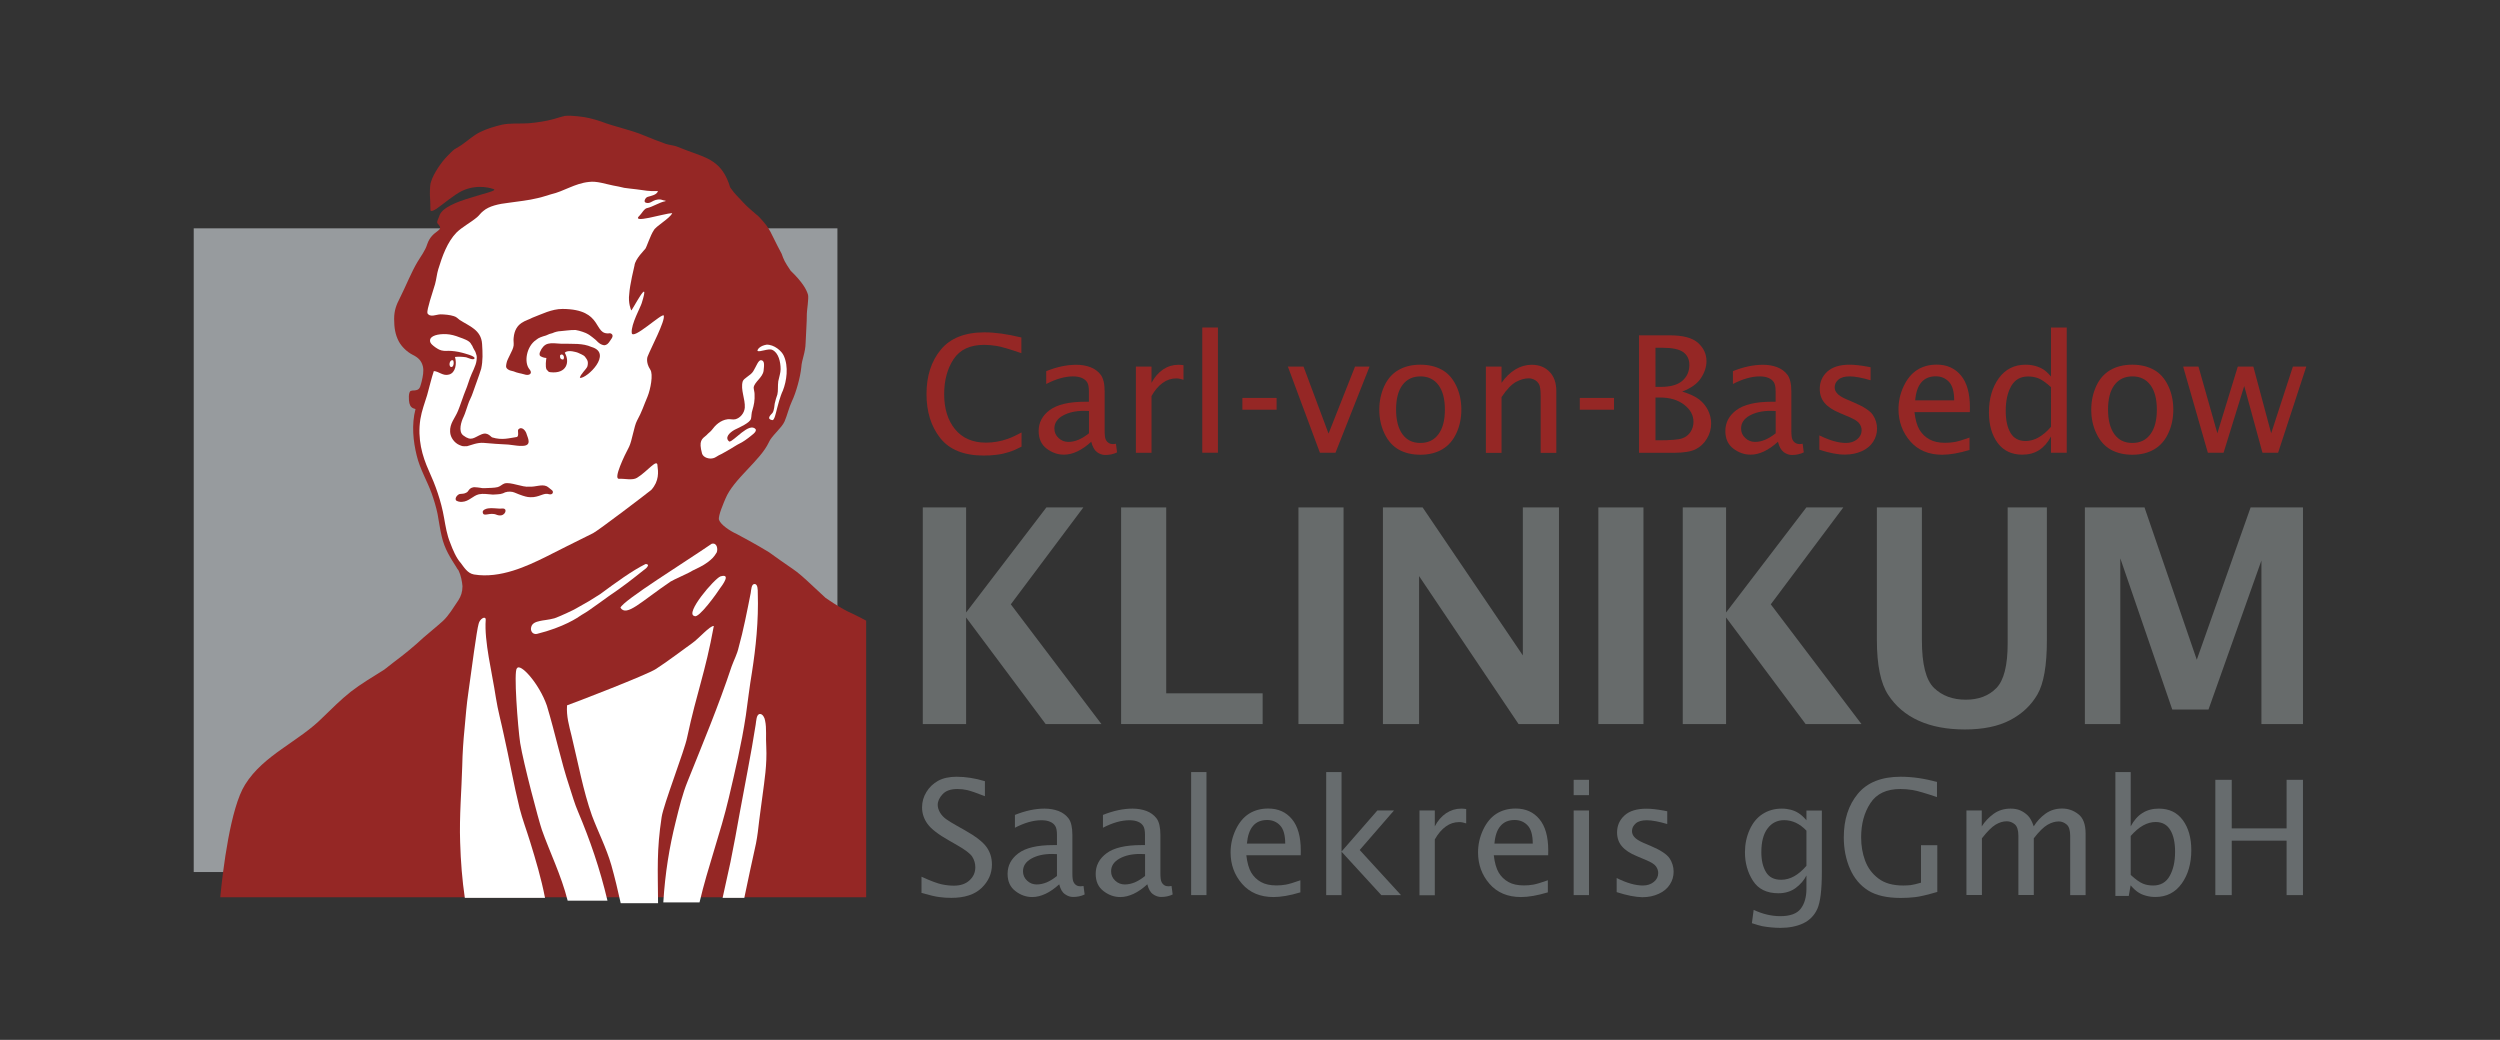 <?xml version="1.0" encoding="UTF-8"?> <!-- Generator: Adobe Illustrator 24.1.3, SVG Export Plug-In . SVG Version: 6.00 Build 0) --> <svg xmlns="http://www.w3.org/2000/svg" xmlns:xlink="http://www.w3.org/1999/xlink" version="1.1" id="Ebene_1" x="0px" y="0px" viewBox="0 0 309.85 128.88" style="enable-background:new 0 0 309.85 128.88;" xml:space="preserve"><rect x="0" y="0" width="309.85" height="128.88" fill="#333333" stroke="none"/> <style type="text/css"> .st0{fill-rule:evenodd;clip-rule:evenodd;fill:#676B6B;} .st1{fill-rule:evenodd;clip-rule:evenodd;fill:#979B9E;} .st2{fill-rule:evenodd;clip-rule:evenodd;fill:#952725;} .st3{fill-rule:evenodd;clip-rule:evenodd;fill:#FFFFFF;} .st4{fill:#952725;} .st5{fill:#676C6E;} </style> <polygon class="st0" points="114.37,89.74 114.37,62.89 119.74,62.89 119.74,75.91 129.69,62.89 134.27,62.89 125.28,74.9 136.51,89.74 129.6,89.74 119.74,76.53 119.74,89.74 "></polygon> <polygon class="st0" points="138.95,89.74 138.95,62.89 144.54,62.89 144.54,85.93 156.49,85.93 156.49,89.74 "></polygon> <rect x="160.93" y="62.89" class="st0" width="5.59" height="26.85"></rect> <polygon class="st0" points="171.4,89.74 171.4,62.89 176.32,62.89 188.74,81.23 188.74,62.89 193.22,62.89 193.22,89.74 188.21,89.74 175.88,71.4 175.88,89.74 "></polygon> <rect x="198.1" y="62.89" class="st0" width="5.59" height="26.85"></rect> <polygon class="st0" points="208.56,89.74 208.56,62.89 213.93,62.89 213.93,75.91 223.88,62.89 228.46,62.89 219.47,74.9 230.71,89.74 223.79,89.74 213.93,76.53 213.93,89.74 "></polygon> <path class="st0" d="M232.61,62.89h5.59v16.46c0,2.98,0.5,4.95,1.51,5.92c1.01,0.97,2.32,1.45,3.93,1.45c1.59,0,2.85-0.48,3.78-1.43 c0.94-0.96,1.41-2.8,1.41-5.54V62.89h4.86v16.49c0,3.11-0.39,5.34-1.17,6.69c-0.78,1.35-1.91,2.41-3.38,3.18 c-1.47,0.77-3.34,1.16-5.6,1.16c-2.23,0-4.13-0.36-5.73-1.08c-1.6-0.72-2.86-1.79-3.79-3.21c-0.93-1.42-1.4-3.69-1.4-6.79V62.89z"></path> <polygon class="st0" points="258.4,89.74 258.4,62.89 265.79,62.89 272.27,81.77 278.94,62.89 285.43,62.89 285.43,89.74 280.28,89.74 280.28,69.47 273.72,87.94 269.23,87.94 262.79,69.2 262.79,89.74 "></polygon> <rect x="24.01" y="28.3" class="st1" width="79.78" height="79.78"></rect> <path class="st2" d="M107.3,76.9c-1.96-1.09-2.18-0.88-4.97-2.79c-4.49-4.19-2.72-2.55-7.01-5.66c-0.4-0.25-1.62-0.99-4-2.26 c-0.86-0.39-2-1.15-2.21-1.77c-0.14-0.47,0.65-2.25,0.8-2.61c1.02-2.47,4.29-4.68,5.37-6.97c0.32-0.8,1.6-1.78,1.96-2.61 c0.33-0.76,0.55-1.74,0.91-2.5c0.51-1.05,1.05-3.02,1.16-4.18c0.07-1.05,0.51-1.78,0.54-3.09c0.04-1.23,0.15-2.36,0.15-3.59 c0-0.36,0.25-1.89,0.15-2.32c-0.18-0.65-0.68-1.57-2.16-3c-0.76-1.13-0.83-1.31-1.12-2.11c-1.54-2.86-1.23-2.89-2.81-4.58 c-0.58-0.51-1.45-1.21-1.97-1.79c-0.47-0.55-0.98-0.94-1.59-1.84c-0.99-3.27-2.8-3.63-5.33-4.57c-0.44-0.15-0.87-0.36-1.31-0.51 c-0.44-0.15-0.94-0.18-1.38-0.33c-0.91-0.33-1.74-0.65-2.61-1.01c-1.67-0.72-3.67-1.09-5.37-1.75c-0.94-0.32-1.85-0.55-2.91-0.65 c-0.58-0.04-1.09-0.11-1.6-0.04c-0.47,0.11-0.9,0.25-1.41,0.4c-0.91,0.25-1.92,0.4-3.05,0.51c-1.16,0.07-2.33-0.04-3.34,0.18 c-0.91,0.22-1.89,0.51-2.68,0.91c-0.76,0.36-1.38,0.94-2.1,1.45c-0.33,0.26-0.73,0.47-1.09,0.69c-0.33,0.25-0.61,0.58-0.91,0.87 c-0.62,0.62-1.69,2.11-1.99,3.16c-0.11,0.22-0.14,0.87-0.14,1.56c0.04,0.69,0.07,1.45,0.07,1.92c0,0.07,0.03,0.32,0.76-0.15 c0.73-0.5,2.18-1.74,3.16-2.21c2.03-0.95,3.81-0.25,3.92-0.22c0.44,0.19-1.09,0.51-2.83,1.06c-1.7,0.51-3.63,1.23-3.92,2.29 c-0.07,0.29-0.4,0.73-0.18,0.94c0.95,0.98-0.69,0.69-1.31,2.54c-0.25,0.8-0.76,1.45-1.2,2.18c-0.8,1.35-1.38,2.87-2.18,4.47 c-0.43,0.83-0.72,1.53-0.72,2.61c0,1.09,0.14,1.96,0.58,2.79c0.33,0.62,0.98,1.27,1.67,1.63c0.76,0.37,1.13,0.76,1.31,1.45 c0.14,0.58,0,1.27-0.15,1.89c-0.14,0.47-0.18,0.94-0.61,1.05c-0.4,0.11-0.4,0-0.73,0.11c-0.33,0.11-0.26,1.2-0.18,1.52 c0.11,0.44,0.32,0.62,0.76,0.73c-0.51,1.92-0.29,4,0.15,5.77c0.4,1.67,1.3,3.16,1.85,4.68c0.29,0.83,0.55,1.67,0.73,2.54 c0.18,0.95,0.29,1.85,0.51,2.76c0.36,1.6,1.09,2.69,1.85,3.89c0.07,0.18,0.26,0.32,0.29,0.47c0.22,0.44,0.4,1.27,0.44,1.85 c0,0.69-0.18,1.23-0.51,1.74c-0.62,0.91-1.16,1.85-1.89,2.54c-0.8,0.73-1.63,1.38-2.43,2.08c-1.2,1.12-2.36,2.06-3.67,3.04 c-0.44,0.32-0.84,0.69-1.27,0.98c-1.38,0.87-2.8,1.71-4.07,2.69c-1.24,0.98-2.36,2.11-3.48,3.19c-2.98,3.01-7.34,4.64-9.62,8.32 c-1.82,2.86-2.76,10.6-3.08,13.97h80.05V76.9z"></path> <path class="st3" d="M80.6,45.82c0.38,0.57,0.03,2.41-0.34,3.32c-0.51,1.2-0.69,1.87-1.31,3c-0.36,0.66-0.62,2.51-0.98,3.23 c-0.58,1.09-1.98,4-1.26,3.97c0.69-0.04,1.68,0.23,2.24-0.12c1.3-0.79,2.54-2.5,2.54-1.49c0.1,0.75,0.22,1.88-0.76,2.98 c-0.46,0.39-6.57,5.04-7.22,5.37c-1.34,0.65-5.3,2.65-5.95,2.98c-2.14,1.05-5.55,2.69-8.82,2.14c-0.8-0.14-1.23-0.9-1.63-1.42 c-0.54-0.58-1.01-1.67-1.31-2.5c-0.4-0.95-0.58-2.07-0.76-3.09c-0.37-2.14-1.09-4.1-1.89-5.85c-0.83-1.85-1.42-3.92-1.05-6.39 c0.18-1.09,0.54-1.99,0.84-2.98c0.29-1.02,0.51-2.03,0.83-2.98c0.65,0.04,1.13,0.65,1.89,0.43c0.8-0.22,0.98-1.34,0.73-2.18 c0.4-0.04,0.87-0.04,1.38,0.04c0.25,0.07,0.98,0.44,1.05,0.11c0-0.29-1.23-0.58-1.49-0.66c-0.65-0.18-1.31-0.25-1.78-0.25 c-0.14,0-0.36,0.03-0.54,0c-0.47-0.04-0.73-0.22-1.06-0.44c-0.25-0.18-0.65-0.47-0.65-0.8c-0.04-0.65,1.05-0.87,2-0.83 c0.58,0.03,1.12,0.18,1.67,0.4c0.51,0.18,1.16,0.4,1.38,0.76c0.03,0.07,0.1,0.17,0.18,0.28c0.07,0.15,0.14,0.34,0.22,0.45 c0.04,0.12,0.18,0.26,0.21,0.42c0.11,0.36,0.17,0.38,0.11,0.92c-0.07,0.71-0.59,1.54-0.84,2.27c-0.22,0.69-0.47,1.38-0.73,2 c-0.26,0.69-0.47,1.38-0.73,2c-0.36,0.91-1.05,1.56-0.98,2.62c0.03,0.72,0.56,1.37,1.14,1.62c0.36,0.13,0.29,0.18,0.96,0.15 c0.49-0.12,1.26-0.48,2.07-0.41c0.8,0.07,2.15,0.18,3.05,0.21c1.2,0.13,1.1,0.18,1.79,0.16c1.09-0.04,0.67-0.88,0.48-1.43 c-0.11-0.47-0.65-1.08-1.06-0.57c-0.07,0.15,0.12,0.81-0.16,0.9c-0.96,0.14-1.83,0.43-3.06,0.05c-0.16-0.05-0.55-0.69-1.27-0.4 c-1,0.4-1.27,0.95-2.32,0.15c-0.64-0.49-0.24-1.73,0.05-2.31c0.22-0.47,0.36-1.02,0.55-1.53c0.14-0.47,0.44-0.94,0.58-1.41 c0.36-1.05,0.76-2.07,1.05-3.01c0.22-1.02,0.18-1.96,0.11-3.08c-0.11-1.75-1.62-2.21-2.78-2.97c-0.22-0.18-0.44-0.4-0.73-0.47 c-0.43-0.15-1.16-0.22-1.64-0.22c-0.51,0-1.3,0.44-1.63-0.15c-0.08-0.44,0.62-2.5,0.95-3.59c0.18-0.65,0.22-1.27,0.4-1.85 c0.51-1.67,1.13-3.38,2.25-4.54c0.73-0.72,1.71-1.2,2.57-1.92c0.29-0.25,0.43-0.51,0.76-0.76c0.72-0.62,1.92-0.88,3.15-1.02 c1.24-0.18,2.44-0.29,3.6-0.58c0.55-0.11,1.09-0.32,1.64-0.47c1.59-0.36,2.94-1.35,4.69-1.53c0.98-0.14,2.07,0.26,3.01,0.44 c0.44,0.07,0.91,0.18,1.38,0.29c0.47,0.08,0.98,0.11,1.49,0.18c1.16,0.15,1.52,0.26,2.69,0.22c-0.14,0.47-0.8,0.58-1.28,0.72 c-0.29,0.1-0.5,0.56-0.29,0.69c0.71,0.31,0.87-0.47,1.93-0.36c0.43,0.16,0.83,0.14,0.51,0.22c-0.65,0.11-1.53,0.69-2.22,0.84 c-0.33,0.03-0.73,0.76-0.91,0.91c-1.23,1.13,3.01-0.25,4.03-0.29c-0.29,0.68-2.07,1.62-2.31,2.17c-0.38,0.54-0.89,2.11-1.03,2.26 c-0.07,0.11-1.27,1.27-1.34,2.07c-0.04,0.18-0.58,2.39-0.65,3.52c-0.15,1.12,0.21,1.96,0.25,2.04c0.07,0.11,2.46-4.6,1.3-0.91 c-0.11,0.44-1.35,2.64-1.24,3.69c0.07,1.02,3.82-2.55,3.97-2.14c0.19,0.68-1.57,3.97-2,5.07C80.27,44.16,79.97,44.86,80.6,45.82z"></path> <path class="st2" d="M73.3,43c-1.09-0.48-2.25-0.37-3.78-0.4c-0.51-0.04-1.2-0.11-1.59,0c-0.47,0.11-0.8,0.54-0.98,0.98 c-0.07,0.15-0.15,0.41,0.03,0.56c0,0,0.31,0.21,0.74,0.23c-0.04,0.26-0.15,1.02,0.01,1.41c0.27,0.31,0.24,0.31,0.47,0.35 c2.06,0.24,2.45-1.29,1.8-2.41c0.18-0.22,0.57-0.23,0.92-0.18c0.18,0.04,0.5,0.09,0.72,0.18c0.26,0.14,0.68,0.27,0.86,0.49 c0.29,0.4,0.45,0.56,0.31,1.18c-0.11,0.36-0.91,1.02-0.94,1.45C72.73,46.94,76.01,43.78,73.3,43z"></path> <path class="st3" d="M69.81,44.56c-0.32,0-0.43-0.18-0.4-0.51C69.7,43.69,70.07,44.23,69.81,44.56z"></path> <path class="st3" d="M56.16,44.66c0.14,0.26,0.07,0.83-0.22,0.83C55.58,45.5,55.65,44.52,56.16,44.66z"></path> <path class="st3" d="M82.21,111.85c0.22-3.63,0.76-6.9,1.53-9.98c0.44-1.78,0.84-3.45,1.49-5.05c1.89-4.72,3.81-9.29,5.45-14.23 c0.29-0.8,0.69-1.53,0.87-2.36c0.58-2.07,1.05-4.5,1.49-6.72c0.07-0.4,0.07-1.16,0.51-1.13c0.37,0.04,0.37,0.69,0.37,1.13 c0.11,3.45-0.25,6.79-0.72,9.8c-0.3,1.78-0.51,3.59-0.76,5.37c-0.55,3.63-1.34,6.9-2.11,10.2c-1.05,4.46-2.58,8.49-3.63,12.96H82.21 z"></path> <path class="st3" d="M57.61,111.28c-0.32-2.16-0.51-4.49-0.58-6.91c-0.11-3.22,0.18-6.48,0.26-9.43c0.03-1.58,0.14-3.17,0.29-4.67 c0.14-1.5,0.25-2.99,0.47-4.45c0.39-2.82,1.04-7.76,1.27-8.5c0.13-0.62,0.88-1.06,0.88-0.51c-0.2,2.69,0.79,6.54,1.26,9.67 c0.25,1.59,0.66,3.04,0.98,4.58c0.69,3.04,1.23,6.17,1.96,9.12c0.36,1.41,0.87,2.73,1.3,4.14c0.69,2.24,1.38,4.53,1.85,6.96H57.61z"></path> <path class="st3" d="M76.93,111.94c-0.36-1.63-0.73-3.18-1.16-4.71c-0.62-2.15-1.63-4.09-2.4-6.14c-1.09-3.07-1.71-6.5-2.54-9.93 c-0.29-1.18-0.65-2.4-0.55-3.74c0.48-0.15,9.95-3.79,11-4.5c1.16-0.72,3.88-2.76,4.54-3.23c0.69-0.46,2.21-2.2,2.65-2.1 c-1.09,5.93-2.07,8.04-3.31,13.82c-0.29,1.54-2.94,8.34-3.16,9.88c-0.62,4.1-0.47,6.45-0.44,10.65H76.93z"></path> <path class="st3" d="M70.36,111.64c-0.8-3.16-2.25-6.09-3.2-8.79c-0.39-1.13-2.28-8.24-2.69-10.76c-0.29-1.97-0.83-9.02-0.4-9.25 c0.39-0.74,2.76,1.88,3.71,4.62c1.08,3.59,1.74,6.87,2.79,10.02c0.36,1.1,0.65,2.15,1.09,3.16c1.45,3.43,2.69,7.01,3.63,10.99H70.36 z"></path> <path class="st3" d="M89.56,111.28c0.32-1.49,0.65-2.98,0.98-4.46c0.4-2.03,0.8-4.07,1.16-6.17c0.65-3.59,1.38-7.12,1.96-10.85 c0.07-0.4,0.07-1.31,0.54-1.31c0.33,0,0.58,0.48,0.62,0.8c0.22,0.98,0.07,2.1,0.15,3.23c0.11,2.25-0.22,4.21-0.47,6.13 c-0.15,1.02-0.26,2.04-0.4,3.01c-0.11,0.98-0.22,1.96-0.4,2.87c-0.51,2.29-0.98,4.5-1.45,6.75H89.56z"></path> <path class="st2" d="M61.94,63.04c-0.36,0-0.98-0.11-1.45-0.03c-0.25,0.03-0.76,0.21-0.65,0.54c0.11,0.55,0.89-0.1,1.71,0.25 c0.93,0.36,1.29-0.52,1.02-0.69C62.45,62.97,62.16,63.04,61.94,63.04z"></path> <path class="st2" d="M66.44,42.13c0.32-0.29,0.78-0.42,1.23-0.55c0.4-0.18,0.46-0.21,0.8-0.29c0.29-0.14,0.73-0.25,1.02-0.25 c0.22,0,1.25-0.17,1.85-0.14c0.53,0.08,1.31,0.36,1.53,0.51c0.07,0,1.02,0.73,1.12,0.87c0.08,0.11,0.51,0.51,0.95,0.51 c0.26-0.07,0.39-0.09,0.76-0.68c0.56-0.7-0.1-0.81-0.1-0.81c-2.16,0.32-0.69-2.98-5.88-3.01c-1.34,0-2.58,0.65-3.74,1.09 c-0.7,0.41-2.14,0.51-2.32,2.5c-0.04,0.29,0.03,0.62,0,0.94c-0.04,0.36-0.26,0.76-0.44,1.13c-0.15,0.33-0.4,0.76-0.44,1.05 c-0.04,0.29-0.16,0.53,0.15,0.76c0.24,0.18,0.4,0.17,0.74,0.27c0.32,0.13,0.35,0.13,0.5,0.17c0.11,0.04,0.25,0.06,0.43,0.1 c0.31,0.08,0.31,0.09,0.58,0.15c0.48,0.09,0.84-0.2,0.46-0.66C64.9,44.94,65.25,42.93,66.44,42.13z"></path> <path class="st3" d="M95,42.72c0.94-0.04,1.89,0.79,2.14,1.37c0.62,1.35,0.36,3.12-0.11,4.32c-0.34,0.69-0.69,2.07-0.72,2.21 c-0.14,0.55-0.33,1.48-0.58,1.45c-0.19-0.03-0.44-0.11-0.4-0.32c0.04-0.22,0.27-0.42,0.41-0.57c0.22-0.31,0.24-0.96,0.28-1.17 c0.04-0.22,0.25-0.94,0.33-1.13c0.11-0.44,0.03-1.06,0.11-1.63c0.11-0.55,0.29-1.05,0.29-1.49c0-0.91-0.26-2.03-1.02-2.39 c-0.49-0.24-1.6,0.33-1.85,0.11C93.87,43.27,94.23,42.85,95,42.72z"></path> <path class="st3" d="M94.31,44.64c0.49,0.04,0.4,0.62,0.33,1.31c-0.11,0.84-1.13,1.38-1.23,2.07c0,0.25,0.11,0.55,0.11,0.8 c0.04,0.83-0.07,1.34-0.26,1.99c-0.14,0.37-0.11,0.8-0.18,1.09c-0.14,0.51-1.42,1.07-2,1.35c-0.69,0.37-1.3,1.01-0.69,1.48 c0.51,0.04,2.5-2.5,3.27-1.52c0.16,0.33-0.54,0.76-0.94,1.09c-0.25,0.18-0.54,0.4-0.75,0.51c-1.01,0.51-0.98,0.6-2.19,1.26 c-0.18,0.11-0.44,0.25-0.69,0.36c-0.26,0.15-0.51,0.33-0.7,0.36c-0.47,0.14-1.23-0.07-1.38-0.58c-0.43-1.59-0.04-1.79,0.57-2.29 c0.18-0.22,0.52-0.44,0.66-0.65c0.4-0.55,1.05-1.2,1.96-1.31c0.29-0.04,0.66,0.08,0.95,0c0.58-0.15,1.09-0.73,1.16-1.42 c0.07-1.09-0.55-2.25-0.26-3.26c0.14-0.44,0.98-0.72,1.31-1.27C93.73,45.41,93.97,44.65,94.31,44.64z"></path> <path class="st2" d="M67.72,60.25c-0.62-0.25-1.31,0.11-2.11,0.07c-0.87,0.1-2.32-0.62-3.08-0.4c-0.26,0.08-0.55,0.38-0.84,0.45 c-0.43,0.11-1.02,0.1-1.6,0.13c-0.35,0.01-0.35-0.01-0.54-0.04c-0.29-0.03-0.44-0.07-0.65-0.07c-0.36-0.04-0.66,0.15-0.77,0.32 c-0.18,0.22-0.14,0.25-0.36,0.36c-0.25,0.14-0.48,0.12-0.73,0.15c-0.25,0-0.69,0.44-0.54,0.76c0.07,0.14,0.47,0.25,0.76,0.22 c0.87-0.04,1.34-0.76,2.1-0.94c0.61-0.11,0.92-0.01,1.74,0.04c0.41-0.01,0.69-0.05,0.91-0.07c0.5-0.12,0.38-0.13,0.59-0.21 c0.41-0.14,0.9-0.09,1.15,0.02c1.7,0.72,1.9,0.57,2.39,0.57c0.93-0.12,1.31-0.56,1.93-0.35c0.46,0.1,0.58-0.33,0.33-0.51 C68.19,60.61,67.97,60.36,67.72,60.25z"></path> <path class="st3" d="M88.2,67.4c0.69-0.19,0.79,0.68,0.63,1.07c-0.36,0.61-0.63,0.83-1.1,1.2c-0.68,0.5-1.18,0.69-1.93,1.07 c-0.26,0.21-2.36,1.12-2.69,1.34c-3.7,2.51-5.46,4.41-6.21,3.24C77.17,74.45,85.04,69.58,88.2,67.4z"></path> <path class="st3" d="M86.07,76.35c-1.26-0.27,2.47-4.63,3.22-4.91c1.34-0.4,0.3,1.01-0.08,1.52C88.99,73.33,86.59,76.73,86.07,76.35 z"></path> <path class="st3" d="M80.32,70.04c-0.05,0.28-0.32,0.46-0.55,0.63c-1.39,1.11-2.65,2.1-4.32,3.22c-0.32,0.22-1.6,1.17-1.8,1.29 c-0.54,0.38-0.81,0.6-1.56,1.03c-0.45,0.32-2.21,1.53-5.56,2.36c-0.57,0.09-0.81-0.44-0.7-0.82c0.1-0.52,0.61-0.68,1.07-0.78 c0.37-0.1,1.1-0.14,1.82-0.34c0.49-0.16,2.43-1.03,2.86-1.32c1.12-0.61,1.66-0.94,2.8-1.67c2.01-1.48,3.95-2.9,5.62-3.73 C80.16,69.87,80.31,69.99,80.32,70.04z"></path> <path class="st4" d="M126.61,55.36c-0.6,0.31-1.13,0.54-1.6,0.68c-0.47,0.15-0.96,0.26-1.46,0.32c-0.5,0.07-1.05,0.1-1.64,0.1 c-2.45,0-4.24-0.73-5.38-2.17c-1.14-1.45-1.7-3.27-1.7-5.45c0-2.23,0.59-4.07,1.77-5.5c1.18-1.43,2.99-2.15,5.42-2.15 c1.3,0,2.82,0.21,4.57,0.64v1.94c-1.47-0.5-2.48-0.8-3.03-0.89c-0.55-0.09-1.08-0.14-1.58-0.14c-1.74,0-3.01,0.59-3.79,1.77 c-0.78,1.18-1.17,2.63-1.17,4.35c0,1.79,0.45,3.23,1.35,4.34c0.9,1.1,2.18,1.66,3.83,1.66c0.46,0,0.92-0.04,1.37-0.12 c0.46-0.08,0.91-0.2,1.36-0.36c0.45-0.16,1.01-0.42,1.68-0.78V55.36z"></path> <path class="st4" d="M135.25,54.75c-0.58,0.53-1.16,0.93-1.73,1.2c-0.57,0.27-1.12,0.4-1.67,0.4c-0.76,0-1.47-0.25-2.13-0.75 c-0.66-0.5-0.99-1.22-0.99-2.18c0-1.05,0.46-1.92,1.38-2.6c0.92-0.68,2.38-1.03,4.39-1.03h0.46v-1.29c0-0.51-0.07-0.88-0.21-1.11 c-0.14-0.23-0.36-0.41-0.65-0.54c-0.3-0.13-0.66-0.2-1.1-0.2c-1.02,0-2.13,0.32-3.33,0.94V46c1.32-0.53,2.56-0.79,3.73-0.79 c0.63,0,1.22,0.1,1.75,0.3c0.53,0.2,0.96,0.52,1.28,0.95c0.32,0.43,0.48,1.12,0.48,2.07v4.84c0,0.54,0.04,0.9,0.13,1.09 c0.08,0.18,0.2,0.33,0.36,0.43c0.15,0.1,0.33,0.15,0.54,0.15c0.08,0,0.21-0.01,0.37-0.04l0.14,1.07c-0.44,0.21-0.92,0.32-1.46,0.32 c-0.35,0-0.69-0.11-1.02-0.35C135.63,55.78,135.4,55.36,135.25,54.75L135.25,54.75z M134.97,53.7v-2.76l-0.63-0.02 c-1.04,0-1.91,0.2-2.61,0.59c-0.7,0.39-1.05,0.93-1.05,1.6c0,0.47,0.17,0.86,0.52,1.18c0.34,0.32,0.75,0.48,1.21,0.48 c0.42,0,0.84-0.09,1.27-0.27C134.09,54.32,134.53,54.05,134.97,53.7z"></path> <path class="st4" d="M140.78,56.11V45.44h1.94v2.01c0.37-0.71,0.85-1.26,1.43-1.66c0.59-0.39,1.22-0.58,1.91-0.58 c0.2,0,0.41,0.02,0.62,0.05v1.81c-0.33-0.11-0.62-0.17-0.89-0.17c-0.61,0-1.17,0.18-1.68,0.55c-0.52,0.36-0.98,0.91-1.39,1.63v7.04 H140.78z"></path> <rect x="149.01" y="40.59" class="st4" width="1.94" height="15.52"></rect> <rect x="153.98" y="49.32" class="st4" width="4.24" height="1.46"></rect> <polygon class="st4" points="163.59,56.11 159.62,45.44 161.56,45.44 164.66,53.74 167.94,45.44 169.74,45.44 165.52,56.11 "></polygon> <path class="st4" d="M176.04,56.36c-1.02,0-1.9-0.21-2.65-0.62c-0.75-0.42-1.35-1.07-1.78-1.97c-0.44-0.9-0.66-1.89-0.66-2.99 c0-1.04,0.2-2,0.6-2.89c0.4-0.89,0.98-1.56,1.74-2.01c0.76-0.45,1.68-0.68,2.75-0.68c1.01,0,1.9,0.21,2.65,0.62 c0.76,0.41,1.35,1.07,1.78,1.96c0.44,0.9,0.65,1.9,0.65,2.99c0,1.05-0.2,2.02-0.61,2.91c-0.41,0.89-0.99,1.56-1.74,2 C178.02,56.13,177.1,56.36,176.04,56.36L176.04,56.36z M176.04,54.9c0.96,0,1.71-0.36,2.24-1.08c0.53-0.71,0.8-1.73,0.8-3.05 c0-1.32-0.27-2.34-0.8-3.05c-0.53-0.71-1.28-1.07-2.23-1.07c-0.96,0-1.7,0.36-2.23,1.07c-0.53,0.71-0.79,1.73-0.79,3.05 c0,1.31,0.27,2.33,0.79,3.05C174.34,54.54,175.08,54.9,176.04,54.9z"></path> <path class="st4" d="M184.16,56.11V45.44h1.94v2.01c0.49-0.71,1.06-1.26,1.71-1.66c0.65-0.39,1.33-0.58,2.03-0.58 c0.9,0,1.64,0.28,2.2,0.86c0.56,0.57,0.85,1.37,0.85,2.39v7.67h-1.94v-7.04c0-0.74-0.07-1.23-0.2-1.46 c-0.13-0.24-0.31-0.42-0.55-0.55c-0.23-0.13-0.49-0.19-0.75-0.19c-0.48,0-1,0.15-1.55,0.44c-0.55,0.3-1.16,0.92-1.8,1.89v6.91 H184.16z"></path> <rect x="195.8" y="49.32" class="st4" width="4.24" height="1.46"></rect> <path class="st4" d="M203.14,56.11V41.56h3.81c1.66,0,2.83,0.32,3.52,0.95c0.69,0.63,1.03,1.38,1.03,2.25 c0,0.71-0.23,1.41-0.69,2.11c-0.46,0.7-1.23,1.25-2.32,1.66c0.94,0.29,1.65,0.62,2.12,0.99c0.47,0.37,0.83,0.82,1.09,1.34 c0.25,0.52,0.38,1.06,0.38,1.62c0,0.67-0.17,1.3-0.53,1.89c-0.35,0.58-0.81,1.02-1.39,1.31s-1.48,0.44-2.7,0.44H203.14L203.14,56.11 z M205.18,54.57h0.43c1.48,0,2.44-0.08,2.88-0.24c0.45-0.16,0.79-0.43,1.03-0.79c0.24-0.37,0.37-0.79,0.37-1.25 c0-0.84-0.39-1.55-1.17-2.14c-0.78-0.59-1.76-0.88-2.95-0.88h-0.59V54.57L205.18,54.57z M205.18,47.95h0.67 c1.22,0,2.11-0.26,2.68-0.77c0.57-0.51,0.85-1.16,0.85-1.95c0-0.69-0.25-1.21-0.75-1.58c-0.5-0.37-1.38-0.55-2.63-0.55h-0.82V47.95z "></path> <path class="st4" d="M220.36,54.75c-0.58,0.53-1.16,0.93-1.73,1.2c-0.57,0.27-1.12,0.4-1.67,0.4c-0.76,0-1.47-0.25-2.13-0.75 c-0.66-0.5-0.99-1.22-0.99-2.18c0-1.05,0.46-1.92,1.38-2.6c0.92-0.68,2.38-1.03,4.39-1.03h0.46v-1.29c0-0.51-0.07-0.88-0.21-1.11 c-0.14-0.23-0.36-0.41-0.65-0.54c-0.3-0.13-0.66-0.2-1.1-0.2c-1.02,0-2.13,0.32-3.33,0.94V46c1.32-0.53,2.56-0.79,3.73-0.79 c0.63,0,1.22,0.1,1.75,0.3c0.53,0.2,0.96,0.52,1.28,0.95c0.32,0.43,0.48,1.12,0.48,2.07v4.84c0,0.54,0.04,0.9,0.13,1.09 c0.08,0.18,0.2,0.33,0.36,0.43c0.15,0.1,0.33,0.15,0.54,0.15c0.08,0,0.21-0.01,0.37-0.04l0.14,1.07c-0.44,0.21-0.92,0.32-1.46,0.32 c-0.35,0-0.69-0.11-1.02-0.35C220.74,55.78,220.51,55.36,220.36,54.75L220.36,54.75z M220.08,53.7v-2.76l-0.63-0.02 c-1.04,0-1.91,0.2-2.61,0.59c-0.7,0.39-1.05,0.93-1.05,1.6c0,0.47,0.17,0.86,0.52,1.18c0.34,0.32,0.75,0.48,1.21,0.48 c0.42,0,0.84-0.09,1.26-0.27C219.2,54.32,219.64,54.05,220.08,53.7z"></path> <path class="st4" d="M225.49,55.74v-1.78c1.27,0.63,2.37,0.94,3.3,0.94c0.55,0,1.01-0.15,1.38-0.45c0.37-0.3,0.56-0.68,0.56-1.13 c0-0.28-0.09-0.56-0.28-0.82c-0.18-0.27-0.61-0.54-1.27-0.82l-1.13-0.48c-0.87-0.36-1.51-0.78-1.91-1.26 c-0.4-0.47-0.6-1.05-0.6-1.74c0-0.86,0.31-1.57,0.93-2.14c0.62-0.57,1.55-0.86,2.76-0.86c0.6,0,1.34,0.08,2.21,0.24l0.4,0.08v1.61 c-1.08-0.32-1.94-0.48-2.59-0.48c-0.62,0-1.09,0.13-1.4,0.4c-0.31,0.27-0.46,0.59-0.46,0.95c0,0.29,0.1,0.55,0.32,0.77 c0.2,0.24,0.57,0.47,1.1,0.7l0.93,0.4c1.25,0.53,2.05,1.05,2.39,1.57c0.34,0.52,0.51,1.08,0.51,1.69c0,0.58-0.16,1.12-0.48,1.62 c-0.32,0.5-0.79,0.89-1.41,1.17c-0.62,0.28-1.31,0.42-2.07,0.42C227.83,56.36,226.76,56.15,225.49,55.74z"></path> <path class="st4" d="M244.1,55.77c-1.31,0.39-2.44,0.59-3.38,0.59c-1.68,0-3.01-0.56-3.97-1.67c-0.96-1.12-1.45-2.44-1.45-3.96 c0-1,0.21-1.96,0.64-2.86c0.43-0.91,0.98-1.58,1.67-2.02c0.69-0.44,1.5-0.66,2.43-0.66c1.25,0,2.24,0.44,2.99,1.33 c0.74,0.88,1.12,2.21,1.12,3.97l-0.01,0.59h-6.86c0.11,0.94,0.31,1.67,0.62,2.18c0.31,0.51,0.71,0.91,1.23,1.19 c0.51,0.29,1.16,0.43,1.95,0.43c0.4,0,0.8-0.03,1.19-0.1c0.4-0.07,1.01-0.25,1.83-0.55V55.77L244.1,55.77z M237.37,49.62h4.83 c0-1.07-0.21-1.83-0.64-2.29c-0.43-0.46-0.97-0.69-1.64-0.69c-0.76,0-1.36,0.25-1.78,0.74C237.71,47.88,237.45,48.63,237.37,49.62z"></path> <path class="st4" d="M254.2,56.11V54.1c-0.39,0.75-0.89,1.31-1.48,1.69c-0.59,0.38-1.28,0.56-2.08,0.56c-1.31,0-2.32-0.48-3.05-1.45 c-0.72-0.97-1.08-2.23-1.08-3.8c0-1.69,0.41-3.1,1.22-4.22c0.81-1.12,1.92-1.68,3.32-1.68c0.41,0,0.81,0.05,1.18,0.15 c0.37,0.1,0.7,0.24,1,0.42c0.29,0.18,0.61,0.48,0.97,0.89v-6.07h1.95v15.52H254.2L254.2,56.11z M254.2,47.98 c-0.67-0.59-1.19-0.96-1.58-1.1c-0.39-0.15-0.81-0.22-1.26-0.22c-0.94,0-1.64,0.4-2.09,1.19c-0.45,0.8-0.68,1.81-0.68,3.07 c0,1.16,0.2,2.07,0.6,2.74c0.4,0.67,1.02,1,1.87,1c0.53,0,1.07-0.15,1.59-0.44c0.53-0.3,1.04-0.73,1.55-1.32V47.98z"></path> <path class="st4" d="M264.28,56.36c-1.02,0-1.9-0.21-2.65-0.62c-0.75-0.42-1.35-1.07-1.78-1.97c-0.44-0.9-0.66-1.89-0.66-2.99 c0-1.04,0.2-2,0.6-2.89c0.4-0.89,0.98-1.56,1.74-2.01c0.76-0.45,1.68-0.68,2.75-0.68c1.01,0,1.9,0.21,2.65,0.62 c0.76,0.41,1.35,1.07,1.78,1.96c0.44,0.9,0.65,1.9,0.65,2.99c0,1.05-0.2,2.02-0.61,2.91c-0.41,0.89-0.99,1.56-1.74,2 C266.26,56.13,265.34,56.36,264.28,56.36L264.28,56.36z M264.28,54.9c0.96,0,1.71-0.36,2.24-1.08c0.53-0.71,0.8-1.73,0.8-3.05 c0-1.32-0.27-2.34-0.8-3.05c-0.53-0.71-1.28-1.07-2.23-1.07c-0.96,0-1.7,0.36-2.23,1.07c-0.53,0.71-0.79,1.73-0.79,3.05 c0,1.31,0.27,2.33,0.79,3.05C262.58,54.54,263.32,54.9,264.28,54.9z"></path> <polygon class="st4" points="273.64,56.11 270.58,45.44 272.48,45.44 274.82,53.7 277.35,45.44 279.28,45.44 281.49,53.7 284.18,45.44 285.84,45.44 282.35,56.11 280.41,56.11 278.15,47.84 275.59,56.11 "></polygon> <path class="st5" d="M114.21,110.67v-2.01c1.15,0.53,2,0.84,2.53,0.95c0.53,0.11,1.03,0.16,1.48,0.16c0.82,0,1.47-0.22,1.95-0.67 c0.48-0.44,0.71-0.98,0.71-1.61c0-0.47-0.13-0.91-0.38-1.31c-0.25-0.39-0.89-0.87-1.89-1.44l-0.99-0.57 c-1.32-0.74-2.21-1.43-2.66-2.05c-0.45-0.62-0.68-1.3-0.68-2.06c0-0.68,0.18-1.31,0.54-1.9c0.36-0.59,0.84-1.05,1.45-1.39 c0.61-0.33,1.37-0.5,2.29-0.5c1.11,0,2.28,0.18,3.51,0.55v1.86c-1.07-0.42-1.81-0.67-2.21-0.76c-0.4-0.09-0.8-0.13-1.19-0.13 c-0.83,0-1.45,0.21-1.85,0.65c-0.4,0.43-0.6,0.87-0.6,1.32c0,0.31,0.1,0.62,0.28,0.94c0.19,0.32,0.44,0.59,0.76,0.82 c0.32,0.23,0.76,0.5,1.31,0.81l1.03,0.58c1.33,0.75,2.22,1.44,2.67,2.07c0.45,0.63,0.67,1.35,0.67,2.17c0,1.11-0.43,2.08-1.28,2.9 c-0.85,0.82-2.11,1.23-3.76,1.23c-0.51,0-1.01-0.03-1.48-0.1C115.95,111.13,115.21,110.95,114.21,110.67z"></path> <path class="st5" d="M131.28,109.6c-0.57,0.52-1.14,0.92-1.7,1.18c-0.56,0.26-1.1,0.4-1.64,0.4c-0.75,0-1.45-0.24-2.09-0.74 c-0.65-0.49-0.97-1.2-0.97-2.14c0-1.03,0.45-1.88,1.35-2.55c0.9-0.67,2.34-1.01,4.31-1.01H131v-1.27c0-0.5-0.07-0.87-0.21-1.09 c-0.14-0.23-0.35-0.41-0.64-0.53c-0.29-0.13-0.65-0.19-1.08-0.19c-1,0-2.09,0.31-3.28,0.93V101c1.3-0.52,2.52-0.78,3.67-0.78 c0.62,0,1.2,0.1,1.72,0.29c0.52,0.2,0.94,0.51,1.26,0.93c0.31,0.42,0.47,1.1,0.47,2.03v4.75c0,0.53,0.04,0.88,0.13,1.07 c0.08,0.18,0.2,0.32,0.35,0.42c0.15,0.1,0.33,0.14,0.53,0.14c0.08,0,0.2-0.01,0.37-0.04l0.14,1.05c-0.43,0.21-0.91,0.31-1.43,0.31 c-0.35,0-0.68-0.11-1-0.34C131.66,110.61,131.43,110.2,131.28,109.6L131.28,109.6z M131,108.57v-2.71l-0.62-0.02 c-1.02,0-1.87,0.19-2.56,0.58c-0.69,0.39-1.03,0.91-1.03,1.57c0,0.46,0.17,0.84,0.51,1.16c0.34,0.32,0.74,0.47,1.19,0.47 c0.41,0,0.82-0.09,1.24-0.26C130.14,109.18,130.57,108.92,131,108.57z"></path> <path class="st5" d="M142.2,109.6c-0.57,0.52-1.14,0.92-1.7,1.18c-0.56,0.26-1.1,0.4-1.64,0.4c-0.75,0-1.45-0.24-2.09-0.74 c-0.65-0.49-0.97-1.2-0.97-2.14c0-1.03,0.45-1.88,1.35-2.55c0.9-0.67,2.34-1.01,4.31-1.01h0.45v-1.27c0-0.5-0.07-0.87-0.21-1.09 c-0.14-0.23-0.35-0.41-0.64-0.53c-0.29-0.13-0.65-0.19-1.08-0.19c-1,0-2.09,0.31-3.28,0.93V101c1.3-0.52,2.52-0.78,3.67-0.78 c0.62,0,1.2,0.1,1.72,0.29c0.52,0.2,0.94,0.51,1.26,0.93c0.31,0.42,0.47,1.1,0.47,2.03v4.75c0,0.53,0.04,0.88,0.13,1.07 c0.08,0.18,0.2,0.32,0.35,0.42c0.15,0.1,0.33,0.14,0.53,0.14c0.08,0,0.2-0.01,0.37-0.04l0.14,1.05c-0.43,0.21-0.91,0.31-1.43,0.31 c-0.35,0-0.68-0.11-1-0.34C142.58,110.61,142.35,110.2,142.2,109.6L142.2,109.6z M141.92,108.57v-2.71l-0.62-0.02 c-1.02,0-1.87,0.19-2.56,0.58c-0.69,0.39-1.03,0.91-1.03,1.57c0,0.46,0.17,0.84,0.51,1.16c0.34,0.32,0.74,0.47,1.19,0.47 c0.41,0,0.82-0.09,1.24-0.26C141.06,109.18,141.49,108.92,141.92,108.57z"></path> <rect x="147.63" y="95.69" class="st5" width="1.9" height="15.25"></rect> <path class="st5" d="M161.16,110.6c-1.29,0.39-2.4,0.58-3.32,0.58c-1.65,0-2.95-0.55-3.9-1.64s-1.42-2.4-1.42-3.89 c0-0.98,0.21-1.92,0.63-2.81c0.42-0.89,0.97-1.55,1.64-1.98c0.68-0.43,1.47-0.65,2.39-0.65c1.23,0,2.21,0.43,2.94,1.31 c0.73,0.87,1.1,2.17,1.1,3.9l-0.01,0.58h-6.74c0.11,0.93,0.31,1.64,0.61,2.15c0.3,0.5,0.7,0.89,1.21,1.17 c0.5,0.28,1.14,0.42,1.91,0.42c0.39,0,0.78-0.03,1.17-0.1c0.39-0.07,0.99-0.25,1.8-0.54V110.6L161.16,110.6z M154.54,104.56h4.75 c0-1.05-0.21-1.8-0.63-2.25c-0.42-0.45-0.96-0.68-1.61-0.68c-0.75,0-1.33,0.24-1.75,0.73C154.88,102.85,154.63,103.58,154.54,104.56 z"></path> <polygon class="st5" points="164.37,110.94 164.37,95.69 166.27,95.69 166.27,105.54 170.71,100.45 172.77,100.45 168.52,105.35 173.64,110.94 171.2,110.94 166.27,105.56 166.27,110.94 "></polygon> <path class="st5" d="M175.93,110.94v-10.49h1.9v1.97c0.36-0.7,0.83-1.24,1.4-1.63c0.58-0.38,1.2-0.57,1.88-0.57 c0.19,0,0.4,0.02,0.61,0.05v1.78c-0.32-0.11-0.61-0.16-0.87-0.16c-0.6,0-1.15,0.18-1.65,0.54c-0.51,0.36-0.96,0.89-1.37,1.61v6.92 H175.93z"></path> <path class="st5" d="M191.83,110.6c-1.29,0.39-2.4,0.58-3.32,0.58c-1.65,0-2.95-0.55-3.9-1.64s-1.42-2.4-1.42-3.89 c0-0.98,0.21-1.92,0.63-2.81c0.42-0.89,0.97-1.55,1.64-1.98c0.68-0.43,1.47-0.65,2.39-0.65c1.23,0,2.21,0.43,2.94,1.31 c0.73,0.87,1.1,2.17,1.1,3.9l-0.01,0.58h-6.74c0.11,0.93,0.31,1.64,0.61,2.15c0.3,0.5,0.7,0.89,1.21,1.17 c0.5,0.28,1.14,0.42,1.91,0.42c0.39,0,0.78-0.03,1.17-0.1c0.39-0.07,0.99-0.25,1.8-0.54V110.6L191.83,110.6z M185.22,104.56h4.75 c0-1.05-0.21-1.8-0.63-2.25c-0.42-0.45-0.96-0.68-1.61-0.68c-0.75,0-1.33,0.24-1.75,0.73C185.55,102.85,185.3,103.58,185.22,104.56z "></path> <path class="st5" d="M195.04,110.94v-10.49h1.9v10.49H195.04L195.04,110.94z M195.04,98.55v-1.9h1.9v1.9H195.04z"></path> <path class="st5" d="M200.37,110.57v-1.75c1.24,0.62,2.32,0.93,3.25,0.93c0.54,0,0.99-0.15,1.35-0.44c0.37-0.3,0.55-0.67,0.55-1.11 c0-0.28-0.09-0.55-0.27-0.81c-0.18-0.27-0.6-0.53-1.25-0.8l-1.11-0.47c-0.86-0.35-1.48-0.76-1.88-1.24 c-0.39-0.46-0.59-1.03-0.59-1.71c0-0.84,0.31-1.54,0.92-2.1c0.61-0.56,1.52-0.84,2.72-0.84c0.59,0,1.31,0.08,2.18,0.24l0.4,0.08 v1.58c-1.06-0.31-1.91-0.47-2.54-0.47c-0.61,0-1.07,0.13-1.37,0.4c-0.3,0.26-0.46,0.58-0.46,0.94c0,0.28,0.1,0.54,0.31,0.76 c0.2,0.23,0.56,0.46,1.08,0.69l0.92,0.39c1.23,0.52,2.01,1.04,2.35,1.54c0.33,0.51,0.5,1.06,0.5,1.66c0,0.57-0.15,1.1-0.47,1.59 c-0.31,0.49-0.77,0.87-1.38,1.15c-0.61,0.28-1.29,0.42-2.03,0.42C202.67,111.18,201.61,110.97,200.37,110.57z"></path> <path class="st5" d="M217.13,114.42l0.22-1.65c1.11,0.52,2.21,0.78,3.3,0.78c1.22,0,2.06-0.31,2.53-0.92 c0.47-0.61,0.71-1.44,0.71-2.48v-1.65c-0.28,0.58-0.72,1.09-1.31,1.54c-0.59,0.44-1.31,0.67-2.16,0.67c-1.45,0-2.5-0.52-3.16-1.55 c-0.66-1.03-0.99-2.21-0.99-3.52c0-1,0.19-1.93,0.58-2.8c0.39-0.87,0.93-1.52,1.62-1.96c0.69-0.44,1.48-0.66,2.37-0.66 c0.4,0,0.76,0.05,1.11,0.14c0.34,0.09,0.66,0.22,0.95,0.41c0.3,0.18,0.63,0.48,0.99,0.89v-1.2h1.91v7.63c0,2.22-0.19,3.74-0.56,4.56 c-0.37,0.82-0.96,1.41-1.75,1.79c-0.79,0.37-1.74,0.56-2.83,0.56c-0.36,0-0.74-0.02-1.15-0.06c-0.41-0.04-0.78-0.09-1.1-0.15 C218.08,114.71,217.66,114.6,217.13,114.42L217.13,114.42z M223.89,107.31v-4.36c-0.42-0.44-0.86-0.76-1.32-0.98 c-0.46-0.21-0.94-0.32-1.44-0.32c-0.85,0-1.54,0.34-2.05,1.02c-0.52,0.68-0.78,1.66-0.78,2.95c0,1.01,0.19,1.83,0.58,2.47 c0.38,0.64,1.01,0.95,1.88,0.95c0.56,0,1.1-0.15,1.62-0.44C222.89,108.31,223.4,107.88,223.89,107.31z"></path> <path class="st5" d="M240.1,110.55c-1.25,0.36-2.16,0.58-2.74,0.64c-0.58,0.07-1.17,0.1-1.79,0.1c-1.71,0-3.06-0.31-4.04-0.93 c-0.98-0.62-1.73-1.51-2.24-2.68c-0.51-1.16-0.77-2.47-0.77-3.9c0-2.2,0.58-3.99,1.74-5.4c1.16-1.4,2.93-2.11,5.3-2.11 c1.44,0,2.94,0.21,4.51,0.65v1.87c-1.45-0.49-2.45-0.78-2.99-0.87c-0.54-0.09-1.06-0.13-1.54-0.13c-1.72,0-2.96,0.58-3.72,1.75 c-0.77,1.17-1.15,2.58-1.15,4.24c0,1.03,0.16,1.99,0.49,2.88c0.33,0.89,0.87,1.63,1.64,2.21c0.76,0.59,1.79,0.88,3.09,0.88 c0.33,0,0.64-0.02,0.93-0.05c0.29-0.04,0.71-0.14,1.27-0.3v-4.65h2.02V110.55z"></path> <path class="st5" d="M243.72,110.94v-10.49h1.9v1.97c0.39-0.61,0.88-1.13,1.48-1.56c0.6-0.43,1.3-0.64,2.09-0.64 c0.46,0,0.86,0.07,1.2,0.22c0.34,0.15,0.65,0.36,0.93,0.63c0.28,0.27,0.53,0.72,0.74,1.35c0.39-0.63,0.88-1.16,1.47-1.58 c0.59-0.42,1.28-0.63,2.04-0.63c0.75,0,1.42,0.23,2.02,0.7c0.6,0.46,0.9,1.27,0.9,2.4v7.63h-1.91v-7.33c0-0.7-0.14-1.17-0.44-1.42 c-0.29-0.25-0.62-0.38-0.98-0.38c-0.45,0-0.92,0.14-1.4,0.42c-0.48,0.28-1.05,0.84-1.69,1.67v7.03h-1.91v-7.33 c0-0.7-0.15-1.18-0.44-1.43c-0.3-0.25-0.63-0.38-1-0.38c-0.46,0-0.92,0.14-1.39,0.42c-0.46,0.28-1.03,0.84-1.69,1.69v7.03H243.72z"></path> <path class="st5" d="M262.18,111.05V95.69h1.9v6.73c0.39-0.74,0.87-1.29,1.45-1.65c0.58-0.37,1.25-0.55,2.03-0.55 c1.29,0,2.28,0.48,2.98,1.43c0.7,0.95,1.05,2.2,1.05,3.72c0,1.65-0.4,3.04-1.19,4.14c-0.8,1.11-1.88,1.66-3.26,1.66 c-0.4,0-0.79-0.05-1.15-0.15c-0.37-0.1-0.69-0.23-0.97-0.42c-0.29-0.18-0.6-0.47-0.95-0.87l-0.23,1.31H262.18L262.18,111.05z M264.08,108.44c0.64,0.58,1.16,0.94,1.54,1.09c0.38,0.15,0.79,0.22,1.24,0.22c0.92,0,1.61-0.39,2.05-1.18 c0.45-0.79,0.67-1.79,0.67-3c0-1.13-0.19-2.03-0.59-2.69c-0.39-0.66-1-1-1.82-1c-0.52,0-1.04,0.14-1.56,0.43 c-0.51,0.29-1.02,0.72-1.53,1.3V108.44z"></path> <polygon class="st5" points="274.57,110.94 274.57,96.65 276.6,96.65 276.6,102.67 283.4,102.67 283.4,96.65 285.43,96.65 285.43,110.94 283.4,110.94 283.4,104.19 276.6,104.19 276.6,110.94 "></polygon> </svg> 